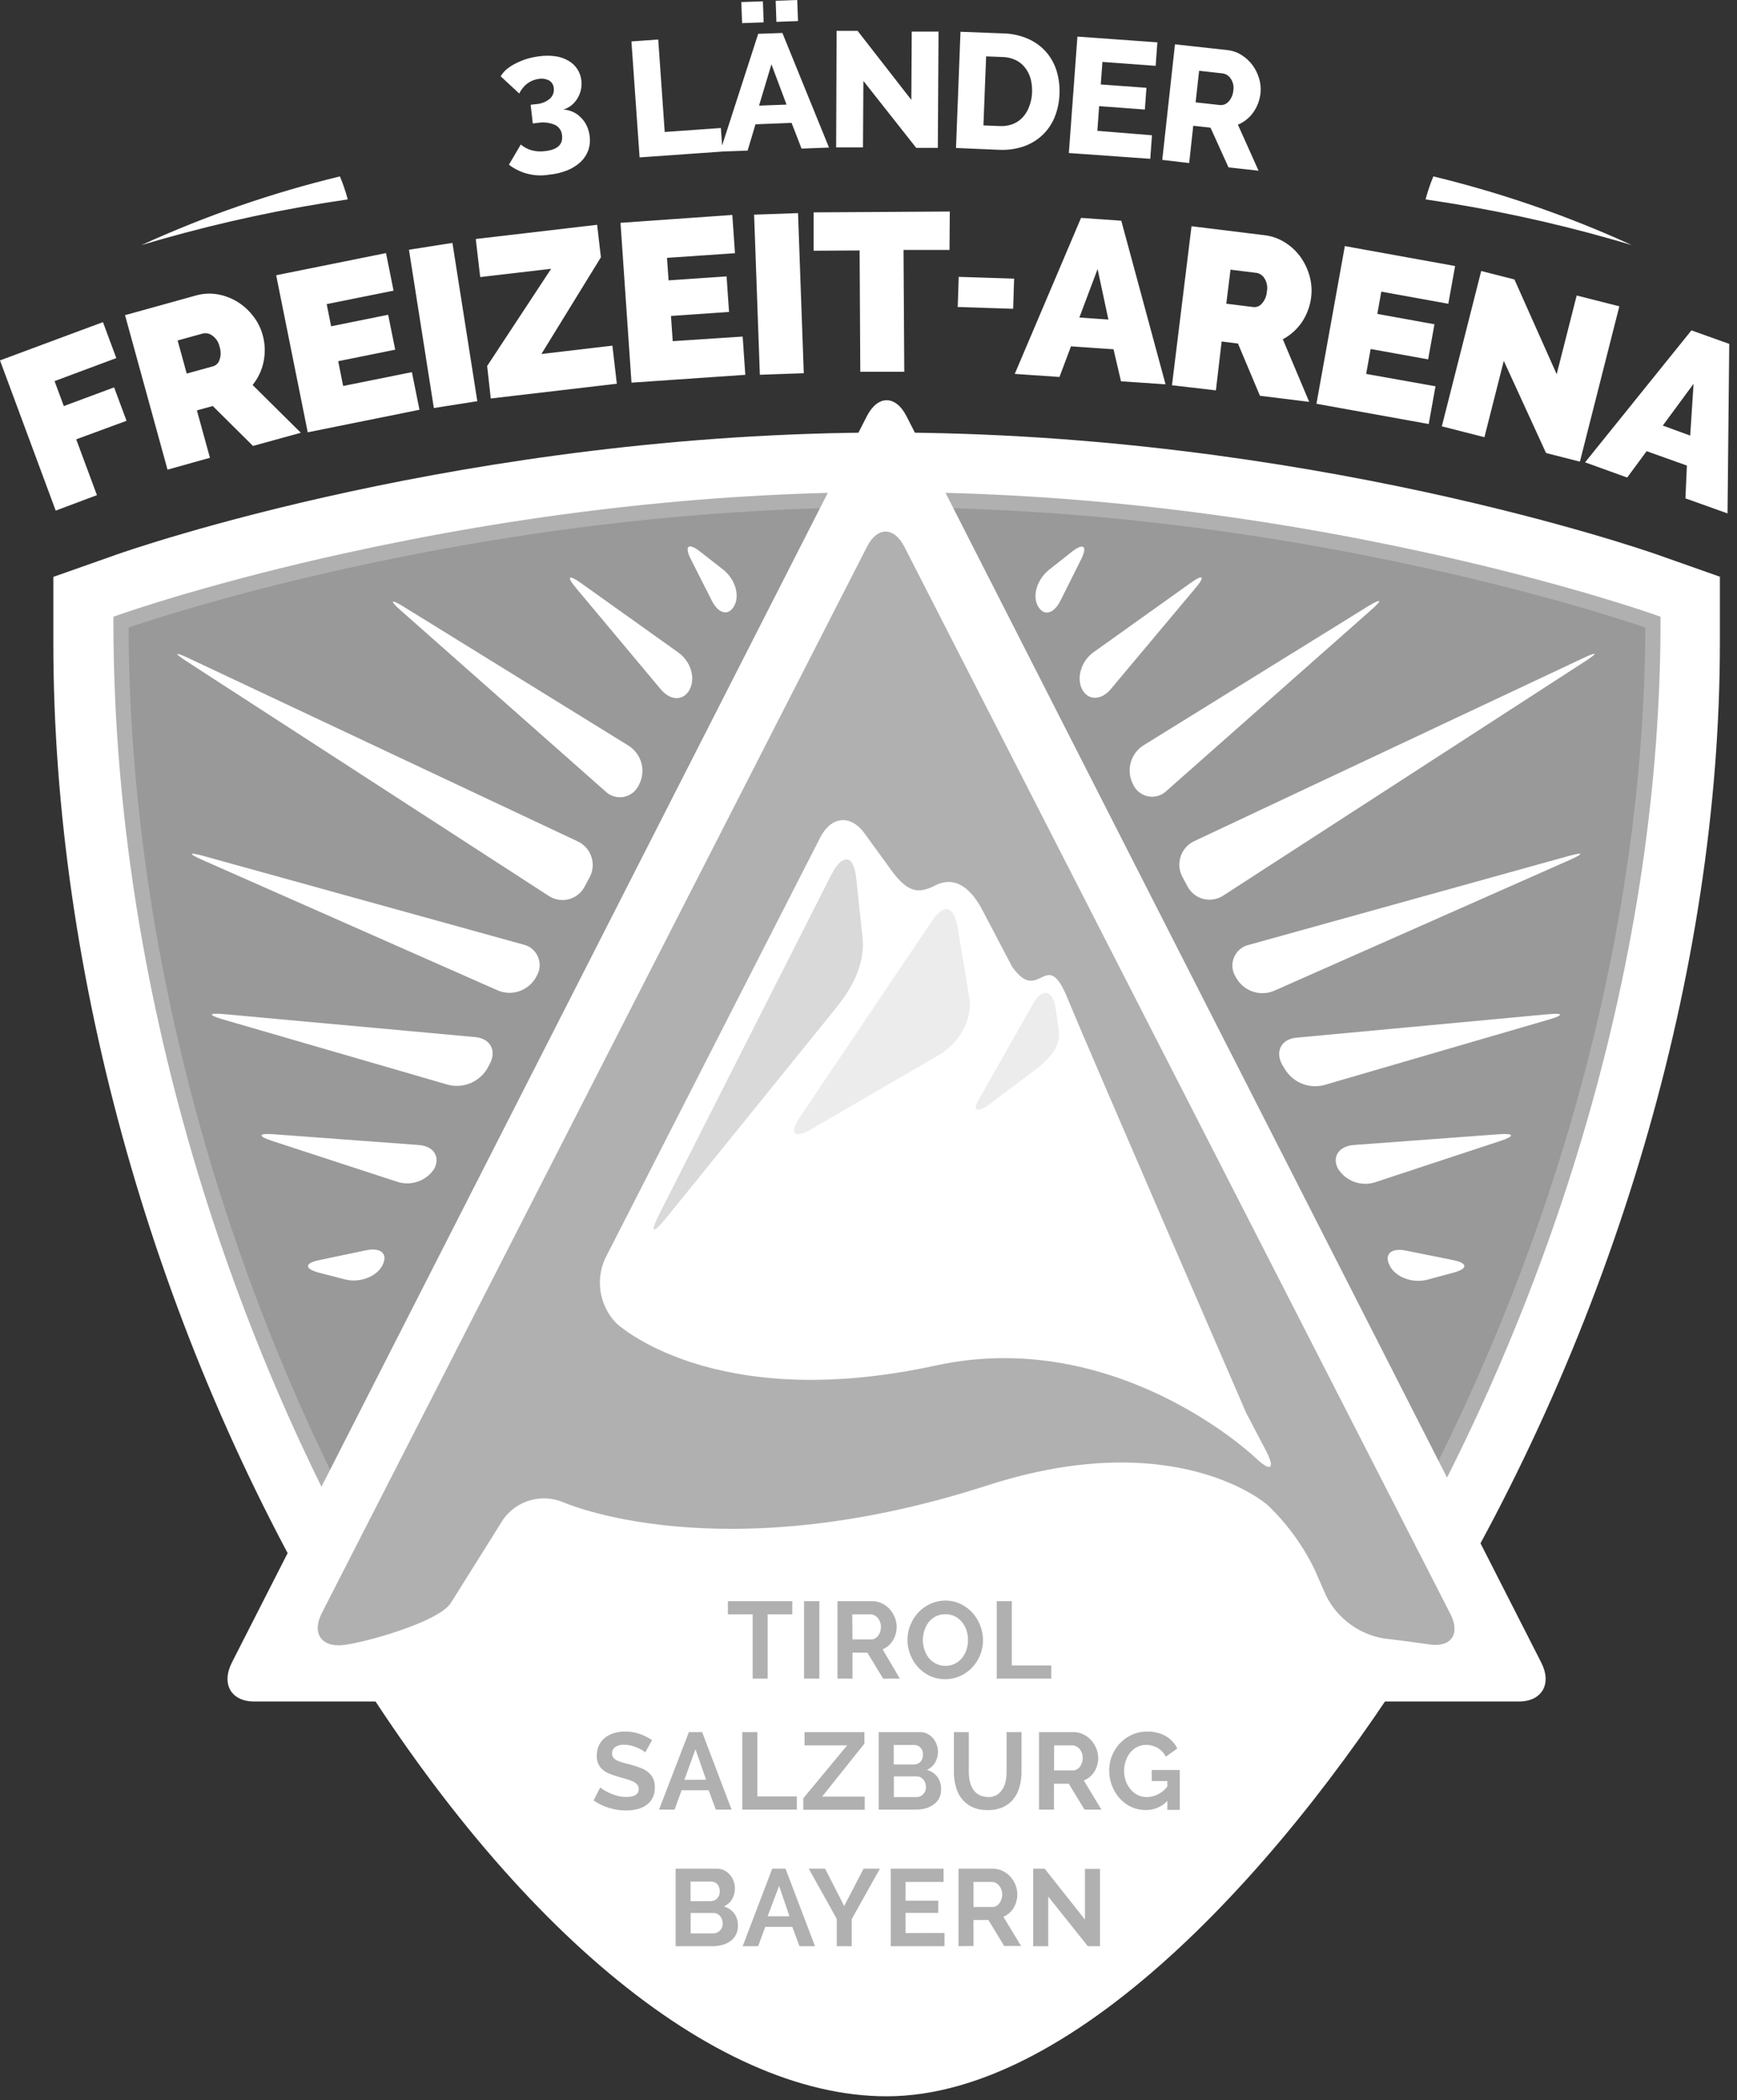 <?xml version="1.0" encoding="UTF-8"?>
<svg width="91px" height="110px" viewBox="0 0 91 110" version="1.1" xmlns="http://www.w3.org/2000/svg" xmlns:xlink="http://www.w3.org/1999/xlink">
    <rect x="0" y="0" width="91" height="110" fill="#333333" stroke="none"/>
    <!-- Generator: Sketch 64 (93537) - https://sketch.com -->
    <title>logo/freizeit-arena</title>
    <desc>Created with Sketch.</desc>
    <g id="Design.01" stroke="none" stroke-width="1" fill="none" fill-rule="evenodd">
        <g id="region-logos" transform="translate(-155, -520)">
            <g id="white">
                <g id="logos" transform="translate(87, 56)">
                    <g id="logo/freizeit-arena" transform="translate(68, 464)">
                        <g id="freizeit-arena">
                            <path d="M88.613,17.305 L90.594,18.013 L90.504,26.894 L88.299,26.105 L88.375,24.387 L86.266,23.633 L85.246,25.014 L83.041,24.218 L88.613,17.305 Z M5.394,16.874 L6.093,18.757 L2.858,19.963 L3.343,21.271 L5.978,20.291 L6.629,22.042 L3.993,23.013 L5.078,25.936 L2.918,26.747 L-1.20247062e-12,18.878 L5.394,16.874 Z M11.423,15.421 C11.791,15.488 12.142,15.624 12.459,15.822 C12.773,16.02 13.048,16.273 13.272,16.569 C13.495,16.855 13.66,17.182 13.757,17.531 C13.886,17.987 13.905,18.467 13.812,18.932 C13.723,19.384 13.525,19.808 13.233,20.165 L15.76,22.669 L13.254,23.359 L11.146,21.268 L10.315,21.497 L10.999,23.98 L8.776,24.601 L6.55,16.509 L10.264,15.478 C10.641,15.371 11.037,15.352 11.423,15.421 Z M77.599,14.195 L79.34,14.638 L81.553,19.601 L82.601,15.478 L84.836,16.045 L82.77,24.182 L80.996,23.73 L78.782,18.902 L77.768,22.901 L75.536,22.332 L77.599,14.195 Z M88.724,20.104 L87.113,22.292 L88.549,22.817 L88.724,20.104 Z M20.223,13.257 L20.618,15.225 L17.115,15.93 L17.347,17.091 L20.335,16.488 L20.705,18.317 L17.718,18.92 L17.977,20.219 L21.579,19.493 L21.976,21.464 L16.122,22.645 L14.468,14.418 L20.223,13.257 Z M70.455,12.89 L76.232,13.935 L75.876,15.912 L72.365,15.276 L72.157,16.443 L75.15,16.985 L74.819,18.824 L71.807,18.281 L71.572,19.586 L75.205,20.234 L74.849,22.211 L68.967,21.15 L70.455,12.89 Z M23.702,12.724 L25.006,21.015 L22.729,21.373 L21.425,13.082 L23.702,12.724 Z M62.423,11.85 L66.245,12.32 C66.635,12.365 67.009,12.499 67.338,12.712 C67.654,12.913 67.928,13.173 68.145,13.477 C68.357,13.78 68.515,14.118 68.612,14.475 C68.707,14.825 68.735,15.19 68.693,15.551 C68.638,16.021 68.473,16.473 68.211,16.868 C67.954,17.246 67.609,17.556 67.206,17.772 L68.588,21.051 L66.007,20.731 L64.856,17.995 L64.001,17.889 L63.7,20.448 L61.399,20.18 L62.423,11.85 Z M31.282,11.775 L31.481,13.477 L28.364,18.543 L32.083,18.106 L32.315,20.101 L25.711,20.873 L25.521,19.173 L28.873,14.08 L25.157,14.514 L24.925,12.519 L31.282,11.775 Z M56.635,11.413 L58.743,11.561 L61.062,20.132 L58.728,19.972 L58.336,18.296 L56.108,18.142 L55.505,19.746 L53.162,19.586 L56.635,11.413 Z M38.366,11.259 L38.504,13.263 L34.944,13.507 L35.026,14.686 L38.065,14.478 L38.194,16.34 L35.152,16.551 L35.243,17.871 L38.908,17.63 L39.046,19.634 L33.083,20.044 L32.508,11.672 L38.366,11.259 Z M41.808,11.163 L42.109,19.55 L39.808,19.631 L39.507,11.244 L41.808,11.163 Z M10.649,17.464 L9.306,17.835 L9.782,19.568 L11.182,19.182 C11.336,19.128 11.454,19.004 11.502,18.848 C11.578,18.625 11.578,18.383 11.502,18.161 C11.454,17.924 11.317,17.715 11.119,17.576 C10.985,17.475 10.815,17.434 10.649,17.464 Z M49.759,11.081 L49.744,13.092 L47.335,13.092 L47.374,19.475 L45.07,19.475 L45.034,13.119 L42.624,13.134 L42.624,11.124 L49.759,11.081 Z M57.502,14.092 L56.547,16.633 L58.068,16.738 L57.502,14.092 Z M50.226,14.502 L53.129,14.595 L53.078,16.175 L50.175,16.081 L50.226,14.502 Z M64.465,14.125 L64.245,15.909 L65.688,16.087 C65.85,16.096 66.007,16.026 66.109,15.9 C66.266,15.725 66.358,15.502 66.371,15.267 C66.419,15.029 66.372,14.782 66.242,14.577 C66.155,14.433 66.012,14.331 65.847,14.297 L64.465,14.125 Z M17.808,9.24 C17.972,9.632 18.109,10.035 18.218,10.445 C14.928,10.924 11.673,11.62 8.475,12.528 L7.412,12.838 C10.754,11.31 14.236,10.105 17.808,9.24 Z M75.093,9.24 C78.368,10.033 81.566,11.112 84.651,12.463 L85.489,12.838 L84.426,12.528 C81.228,11.62 77.974,10.924 74.684,10.445 C74.792,10.035 74.929,9.632 75.093,9.24 Z M29.102,2.947 C29.339,2.981 29.568,3.06 29.776,3.179 C29.962,3.285 30.121,3.433 30.24,3.61 C30.361,3.791 30.435,3.998 30.457,4.213 C30.475,4.378 30.467,4.545 30.433,4.707 C30.398,4.864 30.338,5.013 30.255,5.15 C30.175,5.284 30.074,5.403 29.954,5.503 C29.825,5.609 29.677,5.689 29.517,5.738 C29.692,5.75 29.864,5.793 30.023,5.865 C30.181,5.937 30.323,6.04 30.442,6.166 C30.568,6.29 30.67,6.436 30.743,6.597 C30.823,6.771 30.873,6.956 30.894,7.145 C30.925,7.394 30.899,7.647 30.815,7.884 C30.73,8.113 30.593,8.319 30.415,8.487 C30.213,8.671 29.979,8.818 29.725,8.921 C29.42,9.043 29.098,9.12 28.771,9.15 C28.026,9.277 27.262,9.088 26.662,8.628 L27.283,7.57 C27.448,7.71 27.641,7.812 27.849,7.872 C28.083,7.934 28.326,7.949 28.566,7.914 C29.207,7.842 29.499,7.567 29.445,7.097 C29.431,6.865 29.298,6.658 29.093,6.549 C28.802,6.422 28.481,6.383 28.168,6.437 L27.912,6.467 L27.801,5.488 L28.081,5.455 C28.346,5.44 28.599,5.34 28.804,5.172 C28.961,5.034 29.039,4.827 29.011,4.62 C29.003,4.453 28.911,4.302 28.768,4.216 C28.602,4.131 28.415,4.102 28.231,4.132 C28.013,4.158 27.806,4.241 27.629,4.373 C27.447,4.512 27.302,4.693 27.204,4.9 L26.229,3.996 C26.316,3.856 26.423,3.73 26.548,3.622 C26.694,3.505 26.852,3.403 27.021,3.321 C27.208,3.225 27.404,3.145 27.605,3.083 C27.821,3.019 28.041,2.973 28.265,2.947 C28.542,2.908 28.824,2.908 29.102,2.947 Z M61.556,2.321 L64.284,2.622 C64.558,2.648 64.821,2.739 65.052,2.887 C65.276,3.029 65.471,3.211 65.627,3.424 C65.781,3.636 65.896,3.874 65.968,4.126 C66.04,4.372 66.063,4.63 66.037,4.885 C66.017,5.068 65.974,5.247 65.908,5.419 C65.845,5.585 65.761,5.742 65.658,5.886 C65.558,6.028 65.438,6.156 65.302,6.265 C65.166,6.375 65.015,6.464 64.853,6.531 L65.935,8.942 L64.36,8.767 L63.417,6.687 L62.513,6.588 L62.3,8.541 L60.89,8.375 L61.556,2.321 Z M56.445,1.917 L60.634,2.218 L60.544,3.448 L57.755,3.243 L57.668,4.424 L60.062,4.599 L59.978,5.738 L57.583,5.56 L57.49,6.853 L60.351,7.085 L60.261,8.318 L55.996,8.016 L56.445,1.917 Z M40.989,1.727 L43.431,7.73 L41.992,7.784 L41.471,6.437 L39.579,6.51 L39.167,7.89 L37.854,7.936 L37.854,7.938 L33.508,8.245 L33.08,2.17 L34.484,2.07 L34.824,6.913 L37.766,6.705 L37.831,7.619 L39.721,1.772 L40.989,1.727 Z M50.319,1.664 L52.59,1.751 C53.042,1.763 53.488,1.865 53.9,2.052 C54.253,2.213 54.567,2.447 54.822,2.739 C55.066,3.028 55.249,3.363 55.358,3.725 C55.473,4.11 55.523,4.511 55.505,4.912 C55.494,5.341 55.405,5.763 55.243,6.16 C55.095,6.514 54.873,6.832 54.593,7.094 C54.31,7.355 53.975,7.553 53.611,7.676 C53.206,7.809 52.781,7.867 52.355,7.848 L50.084,7.751 L50.319,1.664 Z M44.928,1.615 L47.744,5.232 L47.765,1.655 L49.169,1.655 L49.132,7.745 L48,7.745 L45.232,4.237 L45.211,7.721 L43.805,7.721 L43.829,1.615 L44.928,1.615 Z M51.662,2.953 L51.521,6.57 L52.388,6.603 C52.623,6.616 52.859,6.578 53.078,6.492 C53.275,6.412 53.451,6.289 53.593,6.13 C53.738,5.965 53.851,5.774 53.924,5.566 C54.011,5.336 54.06,5.092 54.069,4.846 C54.079,4.598 54.053,4.351 53.99,4.111 C53.929,3.899 53.827,3.701 53.689,3.529 C53.558,3.363 53.39,3.23 53.198,3.14 C52.987,3.044 52.759,2.991 52.527,2.987 L51.662,2.953 Z M40.414,3.369 L39.766,5.533 L41.206,5.479 L40.414,3.369 Z M62.821,3.707 L62.637,5.361 L63.917,5.503 C64.089,5.517 64.257,5.448 64.369,5.316 C64.512,5.155 64.598,4.95 64.613,4.735 C64.648,4.517 64.598,4.295 64.474,4.114 C64.38,3.968 64.227,3.87 64.055,3.845 L62.821,3.707 Z M39.968,0.069 L40.007,1.172 L38.878,1.212 L38.836,0.108 L39.968,0.069 Z M41.766,-1.45908909e-12 L41.808,1.103 L40.676,1.145 L40.637,0.039 L41.766,-1.45908909e-12 Z" id="3-länder" fill="#FFFFFF"></path>
                            <path d="M86.595,32.744 C86.595,71.238 59.703,107.484 46.467,107.484 C31.614,107.484 6.34,71.347 6.34,32.744 C6.34,32.744 24.304,26.334 46.467,26.334 C68.63,26.334 86.595,32.744 86.595,32.744 Z" id="Path" fill="#FFFFFF" opacity="0.5"></path>
                            <path d="M46.443,22.657 C68.407,22.657 86.05,28.787 86.79,29.04 L90.103,30.209 L90.103,33.696 C90.103,50.787 84.544,69.695 74.84,85.574 C67.687,97.291 56.478,109.807 46.452,109.807 C37.348,109.807 26.506,100.751 17.453,85.58 C8.138,69.975 2.795,51.067 2.795,33.708 L2.795,30.218 L6.108,29.049 C6.846,28.787 24.479,22.657 46.443,22.657 Z M46.467,26.174 C24.304,26.174 6.34,32.587 6.34,32.587 C6.34,71.193 31.614,107.327 46.467,107.327 C59.703,107.327 86.595,71.078 86.595,32.587 C86.595,32.587 68.63,26.174 46.467,26.174 Z" id="Combined-Shape" fill="#FFFFFF"></path>
                            <g id="blue" transform="translate(5.623, 25.457)" fill="#B0B0B0" fill-rule="nonzero">
                                <path d="M40.844,0.319 C31.117,0.319 21.487,1.525 12.384,3.535 C9.342,4.206 6.567,4.924 4.106,5.644 L3.757,5.746 C3.027,5.962 2.369,6.166 1.785,6.354 L1.408,6.476 C1.212,6.541 1.037,6.599 0.884,6.651 L0.583,6.755 L0.319,6.849 L0.319,7.13 C0.319,25.142 5.852,43.895 14.868,59.179 C23.141,73.205 33.265,82.267 40.844,82.267 C47.698,82.267 57.831,73.018 66.212,59.139 C75.494,43.768 81.253,25.31 81.368,7.664 L81.369,6.849 L80.943,6.698 L80.611,6.586 C80.508,6.551 80.398,6.515 80.281,6.476 L79.903,6.354 C79.385,6.187 78.807,6.008 78.172,5.818 L77.931,5.746 C75.385,4.992 72.491,4.238 69.305,3.535 C60.201,1.525 50.572,0.319 40.844,0.319 Z M40.844,1.114 C50.509,1.114 60.083,2.313 69.133,4.312 C72.157,4.979 74.914,5.692 77.359,6.407 L77.706,6.509 C78.429,6.723 79.082,6.925 79.659,7.111 L80.254,7.305 L80.573,7.413 L80.574,7.13 C80.574,24.783 74.835,43.32 65.531,58.728 C57.283,72.388 47.33,81.472 40.844,81.472 C33.629,81.472 23.697,72.58 15.553,58.775 L15.286,58.319 C6.587,43.389 1.223,25.187 1.116,7.666 L1.115,7.413 L1.542,7.269 L1.656,7.232 C2.32,7.014 3.098,6.771 3.983,6.509 C6.512,5.76 9.388,5.011 12.555,4.312 C21.606,2.313 31.179,1.114 40.844,1.114 Z" id="Path"></path>
                            </g>
                            <path d="M12.149,87.084 C11.58,88.205 12.104,89.127 13.318,89.127 L79.575,89.127 C80.779,89.127 81.318,88.205 80.743,87.084 L47.494,21.807 C46.919,20.683 45.988,20.683 45.41,21.807 L12.149,87.084 Z" id="Path" fill="#FFFFFF"></path>
                            <path d="M70.612,85.679 C70.612,90.89 60.845,108.231 47.048,108.231 C33.252,108.231 20.654,90.89 20.654,85.679 C20.654,80.469 31.836,76.244 45.633,76.244 C59.429,76.244 70.612,80.469 70.612,85.679 Z" id="Path" fill="#FFFFFF"></path>
                            <g id="A" transform="translate(16.646, 27.846)" fill-rule="nonzero">
                                <path d="M28.779,0.784 C29.315,-0.261 30.191,-0.261 30.727,0.784 L30.727,0.784 L59.338,56.694 C59.874,57.743 59.38,58.46 58.239,58.292 C57.097,58.123 55.83,57.975 55.83,57.975 C54.542,57.749 53.435,56.931 52.839,55.766 L52.839,55.766 L52.219,54.356 C51.605,53.092 50.769,51.949 49.752,50.98 C49.752,50.98 44.991,46.758 35.07,49.965 C21.027,54.503 12.85,50.839 12.85,50.839 C11.722,50.373 10.422,50.748 9.715,51.743 L9.715,51.743 L6.965,56.131 C6.315,57.119 2.49,58.195 1.336,58.325 C0.183,58.454 -0.323,57.695 0.216,56.646 L0.216,56.646 Z M28.628,15.783 C27.86,14.756 26.857,14.97 26.327,16.019 L26.327,16.019 L15.048,38.094 C14.536,39.238 14.775,40.579 15.651,41.475 L15.651,41.475 C15.651,41.472 20.674,46.228 32.363,43.684 C41.62,41.669 48.714,48.131 49.086,48.477 L49.101,48.491 C49.945,49.302 50.198,49.115 49.644,48.078 L49.644,48.078 L47.79,44.547 L48.632,46.143 C48.632,46.143 40.306,26.946 39.312,24.523 L39.28,24.445 C38.15,21.654 37.819,24.84 36.375,22.787 L34.847,19.876 C34.239,18.692 33.405,18.002 32.348,18.535 C31.564,18.93 30.995,18.987 30.134,17.854 L30.134,17.854 Z" fill="#B0B0B0"></path>
                                <g id="inside" transform="translate(17.597, 17.171)">
                                    <path d="M9.549,7.792 C10.257,6.921 11.07,5.628 10.953,4.176 L10.616,1.014 C10.477,-0.39 9.832,-0.209 9.317,0.785 L0.304,18.566 C-0.211,19.564 -0.055,19.666 0.65,18.792 L9.549,7.792 Z" id="Path" fill="#D9D9D9"></path>
                                    <path d="M14.952,10.242 C15.919,9.679 16.759,8.452 16.527,7.186 L15.925,3.546 C15.735,2.455 15.226,2.274 14.597,3.202 L7.697,13.449 C7.068,14.374 7.345,14.669 8.3,14.106 L14.952,10.242 Z" id="Path" fill="#ECECEC"></path>
                                    <path d="M20.268,10.812 C20.792,10.302 21.331,9.841 21.223,8.925 L21.06,7.789 C20.9,6.761 20.304,6.761 19.873,7.572 L16.994,12.653 C16.72,13.135 16.931,13.256 17.458,12.927 L20.268,10.812 Z" id="Path" fill="#ECECEC"></path>
                                </g>
                            </g>
                            <path d="M37.565,97.885 C37.699,97.883 37.831,97.914 37.95,97.975 C38.066,98.035 38.168,98.117 38.251,98.216 C38.331,98.316 38.395,98.428 38.438,98.548 C38.48,98.668 38.501,98.794 38.501,98.922 C38.502,99.117 38.451,99.31 38.354,99.479 C38.255,99.651 38.103,99.785 37.92,99.862 C38.139,99.922 38.332,100.053 38.471,100.233 C38.606,100.428 38.672,100.662 38.658,100.899 C38.661,101.055 38.625,101.209 38.552,101.348 C38.487,101.477 38.391,101.589 38.272,101.673 C38.147,101.766 38.005,101.834 37.854,101.875 C37.689,101.921 37.519,101.945 37.348,101.944 L35.396,101.944 L35.396,97.885 L37.565,97.885 Z M41.152,97.885 L42.697,101.944 L41.886,101.944 L41.507,100.932 L40.091,100.932 L39.718,101.944 L38.908,101.944 L40.456,97.885 L41.152,97.885 Z M54.731,97.885 L56.839,100.549 L56.839,97.894 L57.628,97.894 L57.628,101.944 L56.99,101.944 L54.915,99.344 L54.915,101.944 L54.129,101.944 L54.129,97.885 L54.731,97.885 Z M49.431,97.885 L49.431,98.578 L47.443,98.578 L47.443,99.561 L49.154,99.561 L49.154,100.199 L47.443,100.199 L47.443,101.257 L49.482,101.251 L49.482,101.944 L46.666,101.944 L46.666,97.885 L49.431,97.885 Z M52.006,97.885 C52.186,97.883 52.364,97.924 52.527,98.002 C52.68,98.076 52.818,98.178 52.933,98.304 C53.048,98.43 53.139,98.576 53.201,98.735 C53.358,99.13 53.321,99.576 53.102,99.94 C52.978,100.149 52.79,100.312 52.566,100.404 L53.493,101.932 L52.608,101.932 L51.78,100.57 L51,100.57 L51,101.932 L50.214,101.944 L50.214,97.885 L52.006,97.885 Z M43.227,97.885 L44.226,99.841 L45.241,97.885 L46.097,97.885 L44.621,100.525 L44.621,101.944 L43.838,101.944 L43.838,100.516 L42.371,97.885 L43.227,97.885 Z M37.387,100.205 L36.182,100.205 L36.182,101.275 L37.354,101.275 C37.423,101.275 37.491,101.262 37.556,101.236 C37.618,101.21 37.674,101.171 37.721,101.122 C37.768,101.074 37.804,101.017 37.83,100.956 C37.851,100.895 37.862,100.831 37.863,100.766 L37.863,100.751 C37.864,100.679 37.85,100.607 37.824,100.54 C37.803,100.477 37.77,100.419 37.727,100.368 C37.685,100.319 37.634,100.278 37.577,100.248 C37.517,100.22 37.453,100.205 37.387,100.205 Z M40.817,98.786 L40.215,100.377 L41.359,100.377 L40.817,98.786 Z M51.957,98.578 L51,98.578 L51,99.892 L51.991,99.892 C52.061,99.892 52.13,99.874 52.192,99.841 C52.257,99.806 52.312,99.758 52.355,99.699 C52.403,99.637 52.44,99.566 52.463,99.491 C52.491,99.409 52.506,99.322 52.506,99.235 C52.506,99.145 52.489,99.057 52.457,98.973 C52.431,98.896 52.39,98.824 52.337,98.762 C52.288,98.704 52.227,98.657 52.159,98.623 C52.096,98.594 52.027,98.579 51.957,98.578 Z M37.263,98.56 L36.176,98.56 L36.176,99.585 L37.227,99.585 C37.355,99.587 37.478,99.537 37.568,99.446 C37.664,99.345 37.714,99.209 37.706,99.069 C37.713,98.933 37.668,98.799 37.58,98.696 C37.499,98.607 37.383,98.558 37.263,98.56 Z M32.743,90.7 C33.012,90.696 33.279,90.741 33.532,90.833 C33.753,90.914 33.964,91.02 34.161,91.149 L33.803,91.794 C33.758,91.753 33.709,91.716 33.658,91.683 C33.575,91.632 33.489,91.588 33.399,91.55 C33.293,91.505 33.183,91.468 33.071,91.439 C32.954,91.408 32.834,91.393 32.713,91.393 C32.542,91.38 32.372,91.422 32.228,91.514 C32.121,91.592 32.06,91.719 32.065,91.852 C32.063,91.924 32.084,91.996 32.126,92.056 C32.171,92.119 32.231,92.17 32.3,92.204 C32.396,92.254 32.497,92.292 32.601,92.319 C32.716,92.352 32.851,92.391 33.005,92.427 C33.159,92.463 33.381,92.539 33.544,92.599 C33.693,92.65 33.832,92.728 33.954,92.828 C34.064,92.917 34.154,93.029 34.216,93.156 C34.28,93.306 34.311,93.467 34.306,93.63 C34.313,93.823 34.27,94.015 34.183,94.187 C34.104,94.337 33.99,94.465 33.851,94.561 C33.706,94.66 33.544,94.731 33.372,94.769 C33.186,94.814 32.995,94.836 32.803,94.835 C32.497,94.836 32.192,94.789 31.9,94.696 C31.613,94.612 31.342,94.481 31.099,94.308 L31.445,93.63 C31.503,93.68 31.565,93.724 31.632,93.762 C31.733,93.825 31.839,93.88 31.948,93.928 C32.08,93.986 32.215,94.033 32.354,94.07 C32.504,94.108 32.658,94.127 32.812,94.127 C33.246,94.127 33.463,93.988 33.463,93.708 C33.465,93.627 33.44,93.549 33.39,93.485 C33.331,93.417 33.258,93.363 33.177,93.325 C33.07,93.273 32.959,93.231 32.845,93.199 L32.412,93.075 C32.24,93.026 32.071,92.967 31.906,92.9 C31.776,92.846 31.656,92.771 31.55,92.677 C31.458,92.593 31.385,92.491 31.336,92.376 C31.285,92.248 31.261,92.11 31.264,91.972 C31.26,91.783 31.298,91.596 31.376,91.424 C31.453,91.269 31.561,91.132 31.695,91.023 C31.836,90.914 31.996,90.832 32.168,90.782 C32.354,90.726 32.548,90.699 32.743,90.7 Z M50.756,90.73 L50.756,92.801 C50.755,92.967 50.771,93.132 50.804,93.295 C50.833,93.444 50.889,93.586 50.97,93.714 C51.133,93.978 51.427,94.134 51.738,94.121 L51.747,94.136 C51.912,94.142 52.075,94.102 52.219,94.021 C52.342,93.945 52.445,93.842 52.521,93.72 C52.602,93.592 52.658,93.45 52.686,93.301 C52.719,93.14 52.735,92.977 52.734,92.813 L52.734,90.73 L53.517,90.73 L53.517,92.801 C53.519,93.064 53.486,93.327 53.418,93.581 C53.357,93.815 53.25,94.033 53.102,94.223 C52.957,94.41 52.769,94.559 52.554,94.657 C52.299,94.768 52.024,94.822 51.747,94.814 C51.462,94.824 51.18,94.768 50.921,94.648 C50.705,94.545 50.516,94.392 50.37,94.202 C50.226,94.012 50.124,93.793 50.069,93.56 C50.003,93.313 49.971,93.057 49.973,92.801 L49.973,90.73 L50.756,90.73 Z M60.098,90.703 C60.44,90.693 60.778,90.775 61.077,90.941 C61.336,91.093 61.545,91.317 61.679,91.586 L61.077,92.02 C60.982,91.827 60.832,91.667 60.646,91.559 C60.464,91.452 60.255,91.397 60.044,91.399 C59.88,91.398 59.718,91.435 59.571,91.508 C59.43,91.582 59.306,91.685 59.207,91.809 C59.104,91.94 59.026,92.088 58.975,92.246 C58.917,92.413 58.889,92.588 58.89,92.765 C58.889,92.947 58.92,93.129 58.981,93.301 C59.038,93.459 59.124,93.605 59.234,93.732 C59.338,93.859 59.468,93.962 59.616,94.033 C59.765,94.103 59.928,94.138 60.092,94.136 C60.512,94.122 60.903,93.918 61.155,93.581 L61.155,93.295 L60.339,93.295 L60.339,92.716 L61.806,92.716 L61.806,94.805 L61.155,94.805 L61.161,94.332 C60.868,94.642 60.459,94.817 60.032,94.814 C59.772,94.816 59.516,94.763 59.279,94.657 C59.05,94.553 58.845,94.403 58.676,94.217 C58.498,94.026 58.358,93.802 58.264,93.557 C58.16,93.296 58.108,93.016 58.11,92.735 C58.106,91.927 58.579,91.193 59.315,90.863 C59.561,90.754 59.829,90.699 60.098,90.703 Z M45.287,90.73 L45.287,91.333 L43.07,94.109 L45.302,94.109 L45.302,94.799 L42.085,94.799 L42.085,94.196 L44.38,91.424 L42.148,91.424 L42.148,90.73 L45.287,90.73 Z M36.785,90.73 L38.327,94.79 L37.504,94.79 L37.125,93.777 L35.709,93.777 L35.339,94.79 L34.526,94.79 L36.089,90.73 L36.785,90.73 Z M48.205,90.73 C48.338,90.728 48.469,90.759 48.587,90.821 C48.703,90.879 48.805,90.96 48.889,91.059 C49.18,91.418 49.221,91.92 48.991,92.322 C48.892,92.495 48.738,92.631 48.554,92.707 C48.774,92.767 48.968,92.896 49.108,93.075 C49.245,93.27 49.313,93.506 49.301,93.744 C49.313,94.053 49.166,94.346 48.913,94.522 C48.788,94.612 48.648,94.68 48.5,94.721 C48.335,94.767 48.165,94.79 47.994,94.79 L46.033,94.79 L46.033,90.73 L48.205,90.73 Z M56.24,90.73 C56.42,90.729 56.597,90.769 56.758,90.848 C57.067,91.002 57.308,91.267 57.433,91.589 C57.499,91.745 57.533,91.912 57.535,92.081 C57.536,92.332 57.468,92.58 57.336,92.795 C57.208,93.008 57.012,93.172 56.779,93.262 L57.704,94.79 L56.818,94.79 L55.99,93.431 L55.216,93.431 L55.216,94.79 L54.433,94.79 L54.433,90.73 L56.24,90.73 Z M39.676,90.73 L39.676,94.1 L41.745,94.1 L41.745,94.79 L38.887,94.79 L38.887,90.73 L39.676,90.73 Z M48.033,93.051 L46.829,93.051 L46.829,94.136 L48,94.136 C48.069,94.137 48.138,94.124 48.202,94.097 C48.263,94.07 48.318,94.032 48.365,93.985 C48.412,93.937 48.449,93.88 48.473,93.816 C48.5,93.745 48.513,93.669 48.509,93.593 C48.507,93.454 48.458,93.319 48.371,93.211 C48.328,93.163 48.279,93.124 48.223,93.093 C48.164,93.065 48.099,93.051 48.033,93.051 Z M36.435,91.628 L35.854,93.232 L36.992,93.223 L36.435,91.628 Z M56.177,91.424 L55.225,91.424 L55.222,92.735 L56.21,92.735 C56.28,92.735 56.349,92.719 56.412,92.686 C56.475,92.651 56.531,92.603 56.574,92.545 C56.622,92.482 56.659,92.412 56.683,92.337 C56.71,92.254 56.723,92.167 56.722,92.081 C56.723,91.991 56.708,91.902 56.677,91.818 C56.648,91.741 56.607,91.67 56.553,91.607 C56.505,91.55 56.444,91.504 56.376,91.472 C56.314,91.44 56.246,91.424 56.177,91.424 Z M47.922,91.405 L46.823,91.405 L46.823,92.427 L47.874,92.427 C48.001,92.43 48.123,92.381 48.214,92.292 C48.311,92.19 48.361,92.052 48.352,91.912 C48.36,91.776 48.313,91.643 48.223,91.541 C48.146,91.456 48.037,91.407 47.922,91.405 Z M49.536,83.841 C49.814,83.838 50.088,83.9 50.337,84.022 C50.572,84.138 50.783,84.297 50.958,84.492 C51.13,84.687 51.265,84.912 51.358,85.155 C51.451,85.397 51.498,85.653 51.5,85.912 C51.501,86.177 51.451,86.44 51.352,86.686 C51.255,86.926 51.115,87.147 50.939,87.337 C50.761,87.527 50.547,87.681 50.31,87.789 C50.061,87.902 49.791,87.96 49.518,87.958 C49.238,87.961 48.961,87.901 48.708,87.783 C48.472,87.67 48.26,87.512 48.084,87.319 C47.912,87.125 47.776,86.902 47.684,86.659 C47.589,86.417 47.541,86.159 47.542,85.899 C47.54,85.633 47.592,85.369 47.693,85.122 C47.79,84.879 47.931,84.656 48.109,84.465 C48.288,84.274 48.503,84.12 48.741,84.01 C48.991,83.897 49.262,83.839 49.536,83.841 Z M41.51,83.871 L41.507,84.561 L40.215,84.561 L40.215,87.928 L39.432,87.928 L39.432,84.561 L38.134,84.561 L38.134,83.871 L41.51,83.871 Z M42.925,83.871 L42.925,87.928 L42.124,87.928 L42.124,83.871 L42.925,83.871 Z M45.681,83.871 C45.86,83.869 46.038,83.908 46.199,83.986 C46.354,84.058 46.493,84.161 46.609,84.287 C46.722,84.415 46.813,84.562 46.877,84.721 C46.942,84.877 46.975,85.044 46.976,85.212 C46.977,85.465 46.908,85.713 46.777,85.93 C46.652,86.137 46.464,86.299 46.241,86.394 L47.142,87.928 L46.268,87.928 L45.44,86.568 L44.66,86.568 L44.66,87.928 L43.874,87.928 L43.874,83.871 L45.681,83.871 Z M53.009,83.871 L53.009,87.238 L55.075,87.238 L55.075,87.928 L52.219,87.928 L52.219,83.871 L53.009,83.871 Z M49.027,84.667 C48.884,84.741 48.757,84.844 48.654,84.968 C48.555,85.101 48.479,85.248 48.428,85.405 C48.377,85.565 48.349,85.732 48.346,85.899 C48.346,86.072 48.374,86.244 48.428,86.409 C48.478,86.566 48.556,86.712 48.657,86.843 C48.759,86.968 48.886,87.07 49.03,87.144 C49.185,87.223 49.356,87.263 49.53,87.259 C49.704,87.262 49.877,87.222 50.033,87.144 C50.176,87.07 50.303,86.967 50.406,86.843 C50.508,86.712 50.585,86.564 50.635,86.406 C50.74,86.079 50.74,85.729 50.635,85.402 C50.583,85.245 50.503,85.098 50.4,84.968 C50.299,84.843 50.173,84.74 50.03,84.667 C49.713,84.514 49.344,84.514 49.027,84.667 Z M45.603,84.561 L44.648,84.561 L44.66,85.875 L45.636,85.875 C45.708,85.877 45.778,85.859 45.841,85.824 C45.904,85.79 45.959,85.743 46.003,85.685 C46.052,85.622 46.089,85.551 46.112,85.475 C46.139,85.393 46.152,85.307 46.151,85.221 C46.152,85.131 46.137,85.041 46.106,84.956 C46.077,84.88 46.036,84.809 45.985,84.745 C45.935,84.69 45.875,84.645 45.808,84.613 C45.744,84.58 45.674,84.563 45.603,84.561 Z" id="tirol-salzburg" fill="#B0B0B0" fill-rule="nonzero"></path>
                            <path d="M30.177,30.8 C29.665,30.197 29.779,30.071 30.424,30.532 L35.544,34.184 C36.188,34.645 36.447,35.513 36.131,36.116 C35.815,36.719 35.131,36.719 34.625,36.116 L30.177,30.8 Z M28.743,46.926 C29.053,47.133 29.437,47.198 29.798,47.104 C30.158,47.01 30.462,46.767 30.632,46.435 L30.888,45.959 C31.067,45.628 31.102,45.237 30.983,44.88 C30.864,44.522 30.603,44.23 30.261,44.072 L9.857,34.465 C9.14,34.127 9.098,34.202 9.764,34.633 L28.743,46.926 Z M31.707,41.444 C31.96,41.695 32.319,41.807 32.67,41.743 C33.02,41.68 33.317,41.449 33.466,41.125 L33.484,41.092 C33.851,40.375 33.614,39.497 32.936,39.064 L21.136,31.773 C20.461,31.358 20.398,31.445 20.991,31.972 L31.707,41.444 Z M37.285,31.451 C37.64,32.162 38.173,32.286 38.471,31.725 C38.769,31.165 38.501,30.312 37.869,29.824 L36.682,28.895 C36.059,28.407 35.839,28.594 36.194,29.296 L37.285,31.451 Z M20.766,61.889 C21.5,62.151 22.318,61.878 22.747,61.226 C23.085,60.596 22.711,60.021 21.922,59.976 L14.314,59.412 C13.522,59.355 13.492,59.512 14.245,59.759 L20.766,61.889 Z M18.055,67.013 C18.82,67.218 19.708,66.892 20.028,66.292 C20.347,65.693 19.976,65.331 19.199,65.488 L16.724,66.006 C15.947,66.163 15.938,66.458 16.703,66.663 L18.055,67.013 Z M23.476,56.823 C24.28,57.027 25.122,56.673 25.539,55.955 L25.659,55.729 C26.03,55.03 25.69,54.397 24.901,54.325 L11.706,53.119 C10.917,53.047 10.893,53.168 11.655,53.391 L23.476,56.823 Z M26.081,51.881 C26.825,52.195 27.686,51.897 28.078,51.191 L28.111,51.13 C28.298,50.825 28.325,50.447 28.183,50.118 C28.042,49.789 27.75,49.548 27.4,49.473 L10.643,44.832 C9.878,44.621 9.848,44.708 10.571,45.031 L26.081,51.881 Z M57.288,34.166 C56.644,34.627 56.385,35.495 56.686,36.098 C56.987,36.701 57.689,36.701 58.192,36.098 L62.64,30.791 C63.149,30.188 63.037,30.062 62.393,30.523 L57.288,34.166 Z M62.577,44.054 C62.234,44.211 61.972,44.504 61.854,44.861 C61.735,45.219 61.77,45.61 61.95,45.941 L62.203,46.417 C62.373,46.749 62.677,46.992 63.037,47.086 C63.398,47.18 63.781,47.115 64.091,46.908 L83.065,34.627 C83.731,34.196 83.688,34.121 82.972,34.459 L62.577,44.054 Z M59.902,39.045 C59.223,39.478 58.985,40.358 59.354,41.074 L59.372,41.11 C59.524,41.431 59.823,41.658 60.173,41.718 C60.523,41.778 60.881,41.663 61.131,41.411 L71.847,31.939 C72.449,31.412 72.374,31.336 71.699,31.74 L59.902,39.045 Z M54.972,29.836 C54.349,30.324 54.069,31.18 54.37,31.737 C54.671,32.295 55.201,32.174 55.556,31.463 L56.635,29.308 C56.99,28.6 56.77,28.419 56.147,28.907 L54.972,29.836 Z M70.1,61.226 C70.521,61.886 71.339,62.172 72.078,61.916 L78.617,59.759 C79.37,59.512 79.34,59.355 78.548,59.412 L70.934,59.976 C70.139,60.033 69.765,60.596 70.1,61.226 Z M72.81,66.31 C73.13,66.913 74.015,67.236 74.783,67.031 L76.147,66.663 C76.915,66.458 76.903,66.163 76.129,66.006 L73.645,65.506 C72.868,65.349 72.491,65.711 72.813,66.31 L72.81,66.31 Z M67.296,55.973 C67.713,56.691 68.555,57.045 69.359,56.841 L81.174,53.397 C81.936,53.174 81.912,53.053 81.123,53.125 L67.922,54.355 C67.133,54.427 66.793,55.06 67.166,55.759 L67.296,55.973 Z M64.757,51.209 C65.147,51.916 66.008,52.214 66.751,51.899 L82.27,45.031 C82.996,44.708 82.966,44.621 82.201,44.832 L65.432,49.491 C65.083,49.568 64.793,49.809 64.653,50.138 C64.512,50.467 64.539,50.843 64.724,51.148 L64.757,51.209 Z" id="shine" fill="#FFFFFF"></path>
                        </g>
                    </g>
                </g>
            </g>
        </g>
    </g>
</svg>